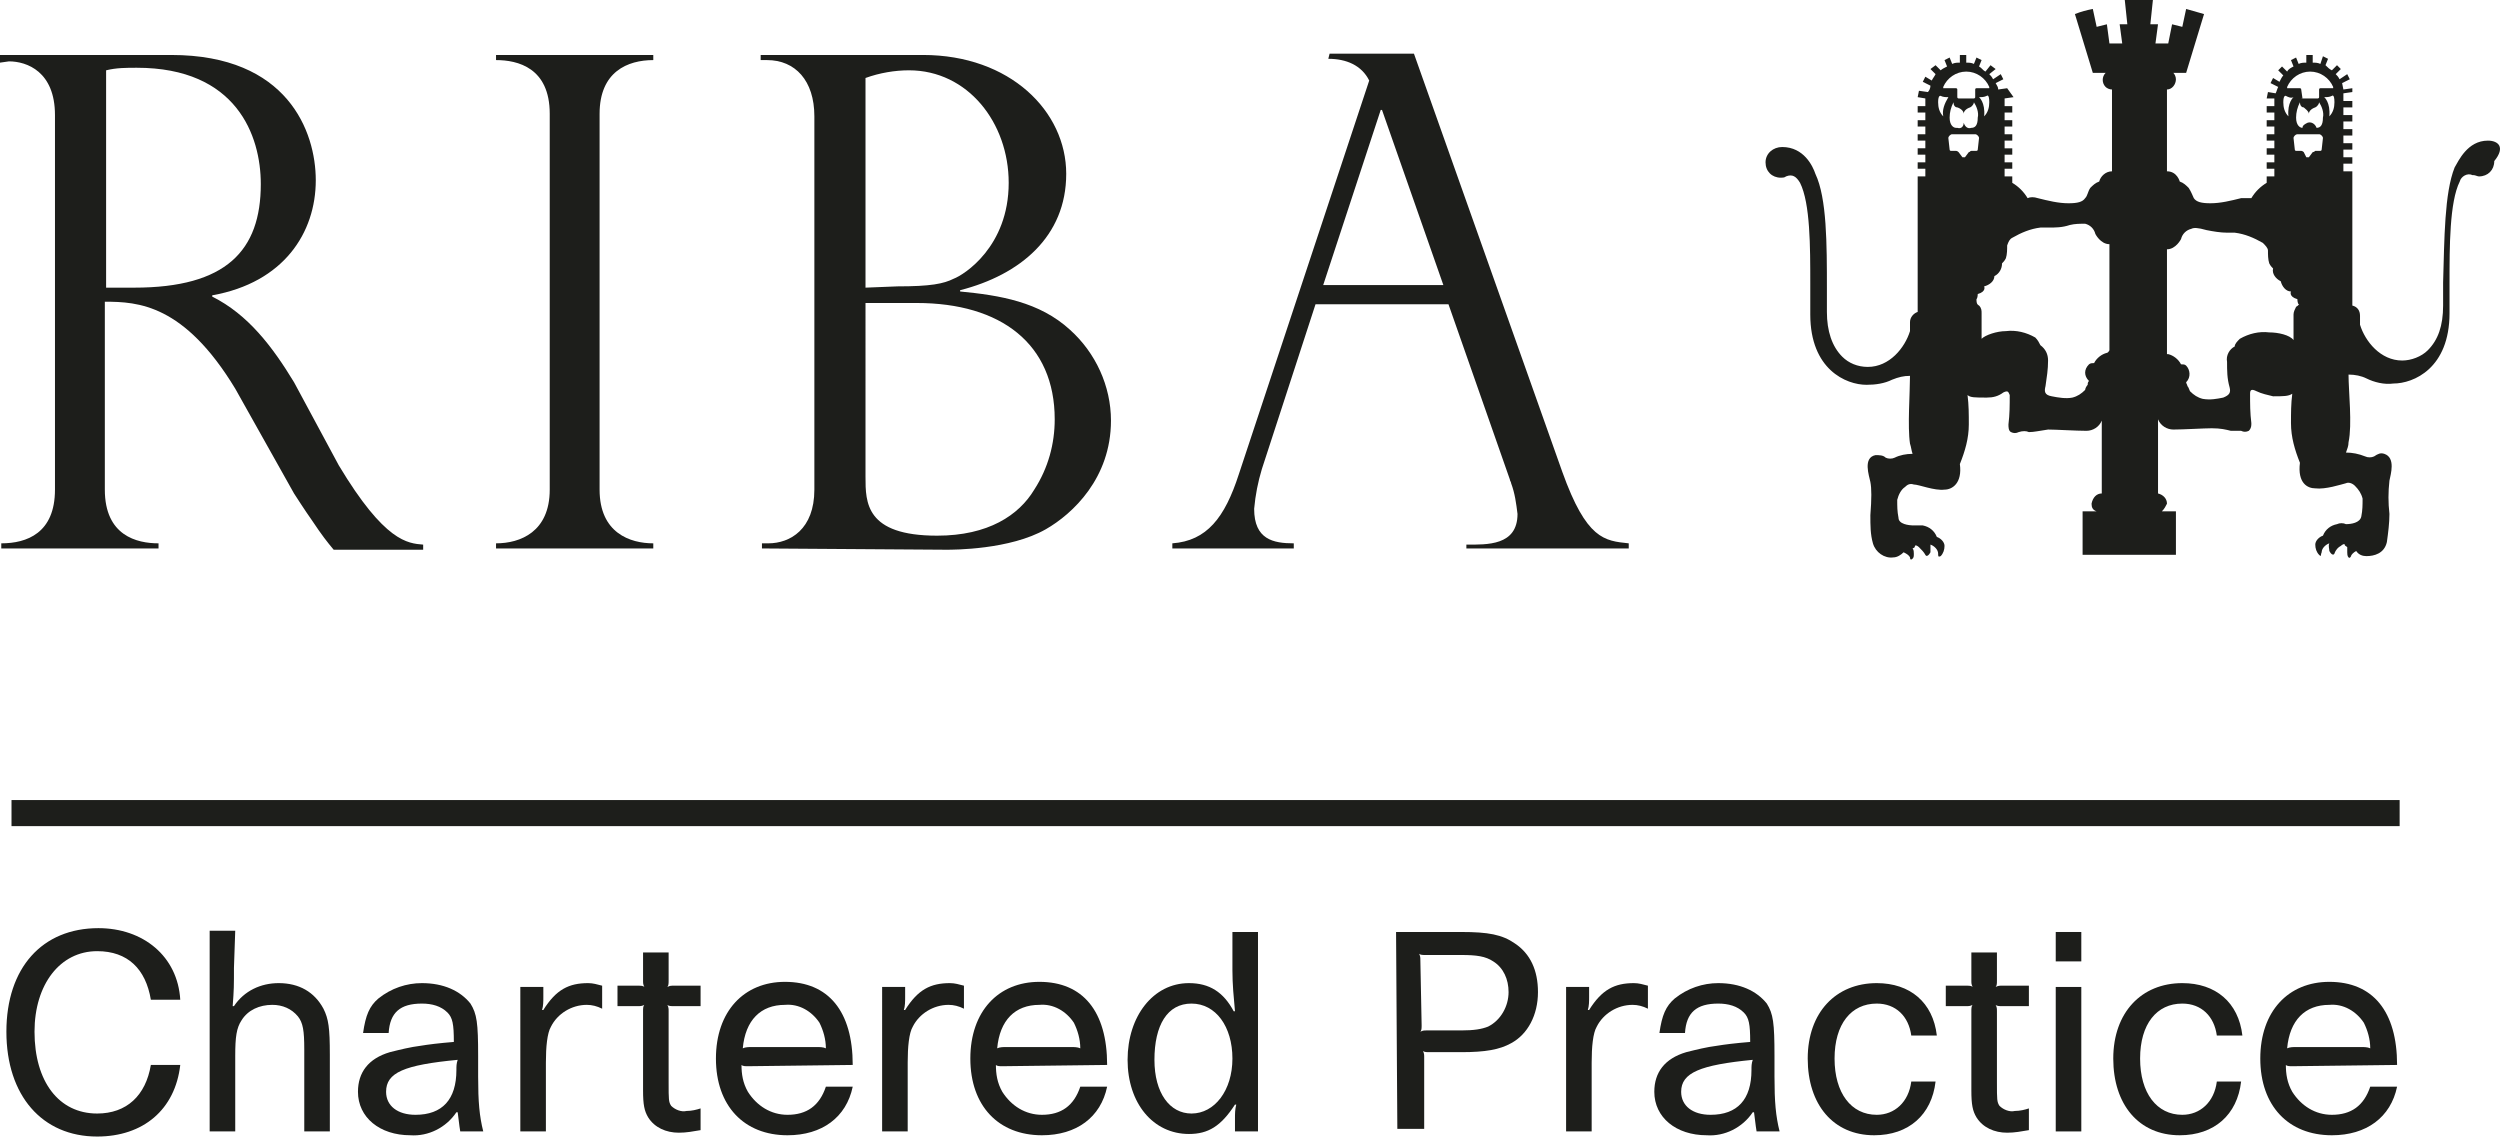 <?xml version="1.0" encoding="utf-8"?>
<!-- Generator: Adobe Illustrator 27.8.1, SVG Export Plug-In . SVG Version: 6.00 Build 0)  -->
<svg version="1.1" id="Layer_1" xmlns="http://www.w3.org/2000/svg" xmlns:xlink="http://www.w3.org/1999/xlink" x="0px" y="0px"
	 viewBox="0 0 195.55 88.9" style="enable-background:new 0 0 195.55 88.9;" xml:space="preserve">
<style type="text/css">
	.st0{fill:#1D1E1B;}
	.st1{fill:none;stroke:#1D1E1B;stroke-width:2.04;stroke-miterlimit:10;}
</style>
<g>
	<path class="st0" d="M14.1,83.3c-0.4,3.5-2.9,5.6-6.5,5.6
		c-4.3,0-7.1-3.2-7.1-8.2s2.8-8.1,7.2-8.1
		c3.5,0,6.2,2.2,6.4,5.6h-2.3C11.4,75.8,10,74.4,7.6,74.4
		c-2.9,0-4.9,2.6-4.9,6.3c0,3.9,1.9,6.4,4.9,6.4
		c2.3,0,3.8-1.4,4.2-3.8H14.1z"/>
	<path class="st0" d="M18.3,75.7c0,1.4,0,1.7-0.1,3h0.1
		c0.8-1.2,2.1-1.8,3.5-1.8c1.6,0,2.8,0.7,3.5,2
		c0.4,0.8,0.5,1.5,0.5,3.6v6h-2v-6.4c0-1.5-0.1-2.1-0.5-2.6
		c-0.5-0.6-1.2-0.9-2-0.9c-1,0-1.9,0.4-2.4,1.2
		c-0.4,0.6-0.5,1.3-0.5,2.8v5.9h-2V72.8h2L18.3,75.7L18.3,75.7z"/>
	<path class="st0" d="M30.2,85.4c0,1.1,0.9,1.8,2.3,1.8
		c2.1,0,3.2-1.2,3.2-3.5c0-0.3,0-0.5,0.1-0.8
		C31.6,83.3,30.2,83.9,30.2,85.4L30.2,85.4z M36,88.5
		c-0.1-0.6-0.1-0.8-0.2-1.5h-0.1
		c-0.8,1.2-2.2,1.9-3.6,1.8c-2.4,0-4.1-1.4-4.1-3.4
		c0-1.5,0.8-2.6,2.5-3.1c0.8-0.2,1.6-0.4,2.4-0.5
		C33.5,81.7,34.3,81.6,35.5,81.5c0-1.4-0.1-1.9-0.5-2.3
		c-0.5-0.5-1.2-0.7-2-0.7c-1.7,0-2.5,0.7-2.6,2.3h-2
		c0.2-1.4,0.5-2.1,1.2-2.7c1-0.8,2.2-1.2,3.4-1.2
		c1.7,0,3,0.6,3.8,1.6c0.5,0.8,0.6,1.5,0.6,4.1v1.6
		c0,2,0.1,3.1,0.4,4.3H36L36,88.5z"/>
	<path class="st0" d="M42.5,77.2V78c0,0.3,0,0.7-0.1,1h0.1
		c1-1.6,2-2.1,3.5-2.1c0.4,0,0.7,0.1,1.1,0.2v1.8
		c-0.4-0.2-0.8-0.3-1.2-0.3c-1.2,0-2.3,0.7-2.8,1.7
		c-0.3,0.5-0.4,1.6-0.4,2.8V88.5h-2V77.2H42.5z"/>
	<path class="st0" d="M52.3,76.7c0,0.2,0,0.4-0.1,0.5
		c0.2-0.1,0.3-0.1,0.5-0.1h2.1v1.6h-2.1c-0.2,0-0.4,0-0.5-0.1
		c0.1,0.2,0.1,0.3,0.1,0.5v5.6c0,1.3,0,1.5,0.2,1.8
		c0.3,0.3,0.8,0.5,1.2,0.4c0.4,0,0.8-0.1,1.1-0.2v1.7
		C54.2,88.5,53.7,88.6,53.1,88.6c-1,0-1.9-0.4-2.4-1.2
		c-0.3-0.5-0.4-1-0.4-2.1v-6.2c0-0.2,0-0.4,0.1-0.5
		c-0.2,0.1-0.3,0.1-0.5,0.1h-1.6v-1.6h1.6c0.2,0,0.4,0,0.5,0.1
		c-0.1-0.2-0.1-0.3-0.1-0.5v-2.2h2v2.2l0,0L52.3,76.7z"/>
	<path class="st0" d="M63.9,81.9c0.2,0,0.5,0,0.7,0.1c0-0.7-0.2-1.4-0.5-2
		C63.5,79.1,62.5,78.5,61.4,78.6C59.5,78.6,58.3,79.8,58.1,82
		c0.2-0.1,0.5-0.1,0.7-0.1h5.1H63.9z M58.5,83.4
		c-0.2,0-0.4,0-0.5-0.1C58,84,58.1,84.7,58.5,85.4
		c0.7,1.1,1.8,1.8,3.1,1.8c1.5,0,2.5-0.7,3-2.2h2.1
		c-0.5,2.4-2.4,3.8-5.1,3.8c-3.4,0-5.6-2.3-5.6-6s2.2-6,5.4-6
		c3.4,0,5.3,2.3,5.3,6.5l-8.2,0.1l0,0L58.5,83.4z"/>
	<path class="st0" d="M70.8,77.2V78c0,0.3,0,0.7-0.1,1h0.1
		c1-1.6,2-2.1,3.5-2.1C74.7,76.9,75,77,75.4,77.1v1.8
		C75,78.7,74.6,78.6,74.2,78.6c-1.2,0-2.3,0.7-2.8,1.7
		C71.1,80.8,71,81.9,71,83.1V88.5h-2V77.2H70.8z"/>
	<path class="st0" d="M83.8,81.9c0.2,0,0.5,0,0.7,0.1c0-0.7-0.2-1.4-0.5-2
		c-0.6-0.9-1.6-1.5-2.7-1.4C79.4,78.6,78.2,79.8,78,82
		c0.2-0.1,0.5-0.1,0.7-0.1h5.1H83.8z M78.4,83.4
		c-0.2,0-0.4,0-0.5-0.1c0,0.7,0.1,1.4,0.5,2.1
		C79.1,86.5,80.2,87.2,81.5,87.2c1.5,0,2.5-0.7,3-2.2h2.1
		c-0.5,2.4-2.4,3.8-5.1,3.8c-3.4,0-5.6-2.3-5.6-6s2.2-6,5.4-6
		c3.4,0,5.3,2.3,5.3,6.5l-8.2,0.1l0,0L78.4,83.4z"/>
	<path class="st0" d="M90.3,82.9c0,2.6,1.2,4.2,2.9,4.2
		c1.8,0,3.2-1.8,3.2-4.3s-1.3-4.3-3.2-4.3
		S90.3,80.2,90.3,82.9z M96.6,88.5v-1c0-0.4,0-0.7,0.1-1.1h-0.1
		c-1.1,1.7-2.1,2.3-3.6,2.3c-2.8,0-4.8-2.4-4.8-5.8
		s2-6,4.8-6c1.6,0,2.7,0.7,3.5,2.2h0.1C96.5,78,96.4,77,96.4,75.9v-3
		h2V88.5H96.6z"/>
	<path class="st0" d="M111.2,80.2c0,0.2,0,0.4-0.1,0.5
		c0.2-0.1,0.3-0.1,0.5-0.1h2.7c1,0,1.6-0.1,2.1-0.3
		c1-0.5,1.6-1.6,1.6-2.7c0-1-0.4-1.9-1.2-2.4
		c-0.6-0.4-1.3-0.5-2.5-0.5h-2.8c-0.2,0-0.4,0-0.5-0.1
		c0.1,0.2,0.1,0.3,0.1,0.5l0.1,5.1l0,0H111.2z M109.2,72.9h5.1
		c2.1,0,3.2,0.2,4.2,0.9c1.2,0.8,1.8,2.1,1.8,3.8
		c0,1.8-0.8,3.3-2.1,4c-0.9,0.5-2,0.7-3.9,0.7h-2.5
		c-0.2,0-0.4,0-0.5-0.1c0.1,0.2,0.1,0.3,0.1,0.5v5.6h-2.1
		L109.2,72.9L109.2,72.9z"/>
	<path class="st0" d="M124.3,77.2V78c0,0.3,0,0.7-0.1,1h0.1
		c1-1.6,2-2.1,3.5-2.1c0.4,0,0.7,0.1,1.1,0.2v1.8
		c-0.4-0.2-0.8-0.3-1.2-0.3c-1.2,0-2.3,0.7-2.8,1.7
		c-0.3,0.5-0.4,1.6-0.4,2.8V88.5h-2V77.2h1.8H124.3z"/>
	<path class="st0" d="M131.5,85.4c0,1.1,0.9,1.8,2.3,1.8
		c2.1,0,3.2-1.2,3.2-3.5c0-0.3,0-0.5,0.1-0.8
		C133,83.3,131.5,83.9,131.5,85.4L131.5,85.4z M137.4,88.5
		c-0.1-0.6-0.1-0.8-0.2-1.5h-0.1
		c-0.8,1.2-2.2,1.9-3.6,1.8c-2.4,0-4.1-1.4-4.1-3.4
		c0-1.5,0.8-2.6,2.5-3.1c0.8-0.2,1.6-0.4,2.4-0.5
		c0.6-0.1,1.4-0.2,2.6-0.3c0-1.4-0.1-1.9-0.5-2.3
		c-0.5-0.5-1.2-0.7-2-0.7c-1.7,0-2.5,0.7-2.6,2.3h-2
		c0.2-1.4,0.5-2.1,1.2-2.7c1-0.8,2.2-1.2,3.4-1.2
		c1.7,0,3,0.6,3.8,1.6c0.5,0.8,0.6,1.5,0.6,4.1v1.6
		c0,2,0.1,3.1,0.4,4.3h-1.8L137.4,88.5z"/>
	<path class="st0" d="M151.4,84.6c-0.3,2.6-2.1,4.2-4.8,4.2
		c-3.2,0-5.2-2.4-5.2-6s2.2-5.9,5.4-5.9
		c2.6,0,4.4,1.5,4.7,4.1h-2c-0.2-1.5-1.2-2.5-2.7-2.5
		c-2,0-3.3,1.6-3.3,4.3s1.3,4.4,3.3,4.4c1.4,0,2.5-1,2.7-2.6
		h1.9H151.4z"/>
	<path class="st0" d="M156.2,76.7c0,0.2,0,0.4-0.1,0.5
		c0.2-0.1,0.3-0.1,0.5-0.1h2.1v1.6h-2.1c-0.2,0-0.4,0-0.5-0.1
		c0.1,0.2,0.1,0.3,0.1,0.5v5.6c0,1.3,0,1.5,0.2,1.8
		c0.3,0.3,0.8,0.5,1.2,0.4c0.4,0,0.8-0.1,1.1-0.2v1.7
		c-0.6,0.1-1.1,0.2-1.7,0.2c-1,0-1.9-0.4-2.4-1.2
		c-0.3-0.5-0.4-1-0.4-2.1v-6.2c0-0.2,0-0.4,0.1-0.5
		c-0.2,0.1-0.3,0.1-0.5,0.1h-1.6v-1.6h1.6c0.2,0,0.4,0,0.5,0.1
		c-0.1-0.2-0.1-0.3-0.1-0.5v-2.2h2v2.2l0,0L156.2,76.7z"/>
	<path class="st0" d="M162.8,77.2V88.5h-2V77.2H162.8z M160.8,72.9h2v2.3h-2V72.9z
		"/>
	<path class="st0" d="M175.3,84.6c-0.3,2.6-2.1,4.2-4.8,4.2
		c-3.2,0-5.2-2.4-5.2-6s2.2-5.9,5.4-5.9
		c2.6,0,4.4,1.5,4.7,4.1h-2c-0.2-1.5-1.2-2.5-2.7-2.5
		c-2,0-3.3,1.6-3.3,4.3s1.3,4.4,3.3,4.4c1.4,0,2.5-1,2.7-2.6
		h1.9H175.3z"/>
	<path class="st0" d="M184.7,81.9c0.2,0,0.5,0,0.7,0.1c0-0.7-0.2-1.4-0.5-2
		c-0.6-0.9-1.6-1.5-2.7-1.4c-1.9,0-3.1,1.2-3.3,3.4
		c0.2-0.1,0.5-0.1,0.7-0.1H184.7z M179.3,83.4
		c-0.2,0-0.4,0-0.5-0.1c0,0.7,0.1,1.4,0.5,2.1
		c0.7,1.1,1.8,1.8,3.1,1.8c1.5,0,2.5-0.7,3-2.2h2.1
		c-0.5,2.4-2.4,3.8-5.1,3.8c-3.4,0-5.6-2.3-5.6-6s2.2-6,5.4-6
		c3.4,0,5.3,2.3,5.3,6.5l-8.2,0.1
		C179.3,83.4,179.3,83.4,179.3,83.4z"/>
	<line class="st1" x1="0.9" y1="63.6" x2="187.7" y2="63.6"/>
	<path class="st0" d="M0.7,4.8c1.4,0,3.6,0.8,3.6,4.2v29.3
		C4.3,41.7,2.1,42.5,0.1,42.5v0.4h12.3V42.5
		c-1.7,0-4.2-0.6-4.2-4.2V23.6c2.6,0,6.2,0.2,10.2,6.8
		l4.6,8.2c0,0,0.9,1.4,1.4,2.1c0.8,1.2,1.2,1.7,1.7,2.3h7
		v-0.4c-1.2-0.1-3-0.2-6.6-6.2l-3.5-6.5
		c-1.7-2.8-3.6-5.3-6.4-6.7v-0.1c5.6-1,8.1-4.9,8.1-9
		c0-3.8-2.2-9.8-11.3-9.8H0v0.6l0.7-0.1L0.7,4.8z
		 M8.3,22.5V5.5c0.8-0.2,1.6-0.2,2.4-0.2
		c7.8,0,9.7,5.3,9.7,9.1c0,5.2-2.7,8.1-9.9,8.1H8.3z"/>
	<path class="st0" d="M51.1,4.7c-2,0-4.2,0.9-4.2,4.2v29.4
		c0,3.4,2.4,4.2,4.2,4.2v0.4H38.8V42.5C40.7,42.5,43,41.6,43,38.3
		V8.9c0-3.6-2.5-4.2-4.2-4.2V4.3h12.3V4.7z"/>
	<path class="st0" d="M71.7,23.7c6.6,0,10.8,3.2,10.8,9.1
		c0,1.9-0.5,3.8-1.6,5.5c-1.2,2-3.6,3.6-7.6,3.6
		c-5.6,0-5.6-2.6-5.6-4.6V23.7h4H71.7z M74,43
		c0.6,0,5,0,7.8-1.6c2.1-1.2,5.1-4,5.1-8.5
		c0-2.7-1.2-5.3-3.2-7.1c-2.4-2.2-5.5-2.7-8.6-3v-0.1
		c4.7-1.2,8.3-4.2,8.3-9.1S79,4.3,72.2,4.3H59.5v0.4h0.5
		c2.2,0,3.7,1.6,3.7,4.4v29.2c0,3.1-1.9,4.2-3.6,4.2h-0.5
		v0.4l14.4,0.1L74,43z M67.7,22.5V6.1
		c1.1-0.4,2.3-0.6,3.4-0.6c4.6,0,7.8,4.1,7.8,8.8
		c0,5-3.5,7.2-4.3,7.5c-0.8,0.4-1.8,0.6-4.4,0.6L67.7,22.5
		L67.7,22.5z"/>
	<path class="st0" d="M103.5,22.3l4.5-13.7h0.1l4.8,13.7h-9.4H103.5z
		 M103.9,4.6c1.4,0,2.6,0.5,3.2,1.7L96.9,37.1
		C95.8,40.5,94.4,42.3,91.7,42.5v0.4h9.5V42.5c-1.6,0-3.1-0.3-3.1-2.7
		c0.1-1.1,0.3-2.1,0.6-3.1l4.2-12.9h10.4L118.1,37.5
		c0,0.1,0.1,0.2,0.1,0.3c0.3,0.8,0.4,1.6,0.5,2.4
		c0,2.5-2.4,2.4-4,2.4v0.3h12.7V42.5c-1.9-0.2-3.3-0.3-5.2-5.6
		L110.6,4.2h-6.6l-0.1,0.4l0,0L103.9,4.6z"/>
	<path class="st0" d="M180.6,8.9c0-0.2,0.2-0.4,0.5-0.5
		c0.2-0.1,0.3-0.3,0.3-0.4c0.2,0.3,0.4,0.8,0.3,1.2
		c0,0.6-0.2,0.8-0.5,0.8c-0.1-0.3-0.4-0.5-0.7-0.4
		c-0.2,0.1-0.4,0.2-0.4,0.4c-0.2,0-0.5-0.2-0.5-0.8
		c0-0.4,0.1-0.8,0.3-1.2c0,0.2,0.1,0.4,0.3,0.4
		c0.1,0.1,0.4,0.3,0.4,0.5 M152,9.1
		C151.7,8.8,151.6,8.4,151.6,8c0-0.6,0.2-0.5,0.2-0.5
		c0.2,0.1,0.4,0.1,0.6,0.1c-0.3,0.5-0.5,1-0.4,1.5H152z
		 M154.8,7.6c0.2,0,0.4,0,0.6-0.1c0,0,0.2-0.2,0.2,0.5
		c0,0.4-0.1,0.8-0.4,1.1c0.1-1.1-0.4-1.5-0.4-1.5H154.8z
		 M179,9.1C178.7,8.8,178.6,8.4,178.6,8c0-0.6,0.2-0.5,0.2-0.5
		c0.2,0.1,0.4,0.2,0.6,0.1c0,0-0.5,0.4-0.4,1.5H179z
		 M181.8,7.6c0.2,0,0.4,0,0.6-0.1c0,0,0.2-0.2,0.2,0.5
		c0,0.4-0.1,0.8-0.4,1.1c0.1-1.1-0.4-1.5-0.4-1.5H181.8z
		 M180.1,7.7C180,7.7,180,7.6,180.1,7.7l-0.1-0.7
		c0,0,0-0.1-0.1-0.1h-1V6.8c0.3-0.7,1-1.2,1.8-1.2
		s1.5,0.5,1.8,1.2v0.1h-1c0,0-0.1,0-0.1,0.1v0.6c0,0,0,0.1-0.1,0.1
		h-1.2L180.1,7.7z M181.4,10.5c0.067,0,0.133,0.033,0.2,0.1l0,0
		c0.067,0.067,0.1,0.133,0.1,0.2l-0.1,0.9
		c0,0.1-0.1,0.1-0.1,0.1h-0.4c0,0-0.1,0.1-0.2,0.1
		l-0.3,0.4h-0.2l-0.2-0.4c0,0-0.1-0.1-0.2-0.1h-0.4
		c-0.1,0-0.1-0.1-0.1-0.1l-0.1-0.9c0-0.067,0.033-0.133,0.1-0.2
		l0,0c0,0,0.1-0.1,0.2-0.1H181.4z M153.6,8.9c0-0.2,0.2-0.4,0.5-0.5
		c0.2-0.1,0.3-0.3,0.3-0.4c0.2,0.3,0.4,0.8,0.3,1.2
		c0,0.6-0.2,0.8-0.5,0.8c-0.3,0.1-0.5-0.1-0.6-0.4l0,0
		c0,0.3-0.2,0.5-0.5,0.4h-0.1c-0.2,0-0.5-0.2-0.5-0.8
		c0-0.4,0.1-0.8,0.3-1.2c0,0.2,0.1,0.4,0.3,0.4
		C153.4,8.5,153.6,8.7,153.6,8.9 M153.7,7.7h-0.5
		c0,0-0.1,0-0.1-0.1V7c0,0,0-0.1-0.1-0.1h-1V6.8
		c0.3-0.7,1-1.2,1.8-1.2s1.5,0.5,1.8,1.2v0.1h-1
		c0,0-0.1,0-0.1,0.1v0.6c0,0,0,0.1-0.1,0.1h-0.7H153.7z
		 M154.5,10.5c0.067,0,0.133,0.033,0.2,0.1l0,0
		c0.067,0.067,0.1,0.133,0.1,0.2l-0.1,0.9
		c0,0.1-0.1,0.1-0.1,0.1h-0.4c-0.1,0-0.1,0.1-0.2,0.1
		l-0.3,0.4h-0.2l-0.3-0.4c0,0-0.1-0.1-0.2-0.1h-0.4
		c-0.1,0-0.1-0.1-0.1-0.1l-0.1-0.9c0-0.067,0.033-0.133,0.1-0.2
		l0,0c0.067-0.067,0.133-0.1,0.2-0.1H154.5z M179.6,24
		c-0.1,0.2-0.2,0.4-0.2,0.6v2c-0.3-0.4-1.2-0.6-1.9-0.6
		c-0.8-0.1-1.6,0.1-2.3,0.5c-0.2,0.2-0.4,0.4-0.4,0.6
		c-0.4,0.2-0.7,0.7-0.6,1.2c0,0.7,0,1.3,0.2,2
		c0.1,0.4,0,0.6-0.5,0.8c-0.5,0.1-1,0.2-1.6,0.1
		c-0.4-0.1-0.7-0.3-1-0.6c-0.1-0.2-0.1-0.3-0.2-0.4
		c0-0.1-0.1-0.2-0.1-0.3c0.4-0.4,0.3-1,0-1.3l0,0
		c-0.1-0.1-0.2-0.1-0.4-0.1c-0.2-0.4-0.6-0.7-1-0.8h-0.1
		v-8.2l0,0c0.7,0,1.1-0.8,1.1-0.8
		c0.1-0.4,0.4-0.7,0.8-0.8c0.2-0.1,0.5-0.1,1.2,0.1
		c0.5,0.1,1.1,0.2,1.6,0.2h0.6c0.8,0.1,1.5,0.4,2.2,0.8
		c0.2,0.2,0.4,0.4,0.4,0.6c0,0.3,0,0.7,0.1,1
		c0.1,0.2,0.2,0.3,0.3,0.4c-0.1,0.4,0.2,0.8,0.6,1
		c0.1,0.4,0.4,0.8,0.8,0.8c0,0-0.2,0.4,0.5,0.6
		c0,0,0,0.3,0.1,0.4c0.1-0.1,0,0.1-0.2,0.2L179.6,24z
		 M164.8,27.6c-0.4,0.1-0.8,0.4-1,0.8c-0.1,0-0.3,0-0.4,0.1
		c-0.4,0.4-0.4,0.9,0,1.3l0,0c-0.1,0.1-0.1,0.2-0.1,0.3
		c-0.1,0.1-0.2,0.3-0.2,0.4c-0.3,0.3-0.6,0.5-1,0.6
		c-0.5,0.1-1.1,0-1.6-0.1c-0.6-0.1-0.6-0.4-0.5-0.8
		c0.1-0.7,0.2-1.3,0.2-2c0-0.5-0.2-0.9-0.6-1.2
		c-0.1-0.2-0.2-0.4-0.4-0.6c-0.7-0.4-1.5-0.6-2.3-0.5
		c-0.7,0-1.6,0.3-1.9,0.6v-2c0-0.2,0-0.4-0.2-0.6
		c-0.2-0.1-0.2-0.3-0.2-0.5c0.1-0.1,0.1-0.4,0.1-0.4
		c0.7-0.2,0.5-0.6,0.5-0.6c0.4-0.1,0.8-0.4,0.8-0.8
		c0.4-0.2,0.6-0.6,0.6-1c0.1-0.1,0.2-0.2,0.3-0.4
		c0.1-0.3,0.1-0.7,0.1-1c0.1-0.3,0.2-0.5,0.4-0.6
		c0.7-0.4,1.4-0.7,2.2-0.8h0.6c0.6,0,1.1,0,1.7-0.2
		c0.4-0.1,0.8-0.1,1.2-0.1c0.4,0.1,0.7,0.4,0.8,0.8
		c0,0,0.4,0.8,1.1,0.8l0,0v8.3c-0.1,0.2-0.2,0.2-0.2,0.2l0,0
		L164.8,27.6z M194.6,11c-1.6,0-2.3,1.6-2.6,2.1
		c-0.8,2-0.8,5.6-0.9,9v1.8c0,1.6-0.4,2.7-1.2,3.5
		c-0.5,0.5-1.3,0.8-2,0.8c-1.7,0-2.9-1.5-3.3-2.8v-0.7
		c0-0.4-0.2-0.7-0.6-0.8v-10.5h-0.7v-0.6h0.7v-0.5h-0.7v-0.6
		h0.7v-0.5h-0.7v-0.6h0.7v-0.5h-0.7V9.5h0.7V9h-0.7V8.4h0.7v-0.5h-0.7
		V7.3l0.7-0.1V6.9l-0.7,0.1l-0.1-0.5l0.6-0.3l-0.2-0.4
		l-0.6,0.4c-0.1-0.2-0.2-0.3-0.3-0.4l0.4-0.4l-0.3-0.3
		l-0.4,0.4c-0.2-0.1-0.3-0.2-0.5-0.4l0.2-0.5l-0.4-0.2
		l-0.2,0.6c-0.2-0.1-0.4-0.1-0.6-0.1V4.3h-0.5v0.6
		c-0.2,0-0.4,0-0.6,0.1l-0.2-0.5l-0.4,0.2l0.2,0.5
		c-0.2,0.1-0.4,0.2-0.5,0.4l-0.4-0.4l-0.3,0.3l0.4,0.4
		c-0.1,0.1-0.2,0.3-0.3,0.5l-0.5-0.3l-0.2,0.4l0.6,0.3
		c-0.1,0.2-0.1,0.3-0.2,0.5l-0.6-0.1l-0.1,0.5h0.6v0.6h-0.6v0.5
		h0.6v0.6h-0.6v0.5h0.6v0.6h-0.6v0.5h0.6v0.6h-0.6v0.5h0.6v0.6
		h-0.6v0.5h0.6v0.6h-0.6v0.5c-0.5,0.3-0.9,0.7-1.2,1.2h-0.8
		c-0.8,0.2-1.6,0.4-2.4,0.4c-0.7,0-1.1-0.1-1.3-0.4
		c-0.1-0.2-0.2-0.5-0.4-0.8c-0.2-0.2-0.4-0.4-0.7-0.5
		c0,0-0.2-0.8-1-0.8l0,0V7c0.4,0,0.7-0.4,0.7-0.8
		c0-0.2-0.1-0.4-0.2-0.5h1l1.4-4.6l-1.4-0.4l-0.3,1.4
		c0,0-0.4-0.1-0.8-0.2l-0.3,1.5h-1l0.2-1.5h-0.6L168.4,0h-2.2
		l0.2,1.9h-0.6l0.2,1.5h-1l-0.2-1.5C164.4,2,164,2.1,164,2.1
		l-0.3-1.4c-0.5,0.1-0.9,0.2-1.4,0.4l1.4,4.6h1
		C164.4,6,164.4,6.5,164.7,6.8C164.8,6.9,165,7,165.2,7v6.4l0,0
		c-0.5,0-0.9,0.4-1,0.8c-0.3,0.1-0.5,0.3-0.7,0.5
		c-0.2,0.3-0.2,0.6-0.4,0.8c-0.2,0.3-0.6,0.4-1.3,0.4
		c-0.8,0-1.6-0.2-2.4-0.4c-0.3-0.1-0.6-0.1-0.8,0
		c-0.3-0.5-0.7-0.9-1.2-1.2v-0.5h-0.6v-0.6h0.6v-0.5h-0.6v-0.6
		h0.6v-0.5h-0.6v-0.6h0.6v-0.5h-0.6V9.9h0.6v-0.5h-0.6V8.8h0.6v-0.5
		h-0.6V7.7l0.7-0.1l-0.5-0.7l-0.7,0.1c0-0.2-0.1-0.3-0.2-0.5
		l0.6-0.3l-0.2-0.4l-0.6,0.4c-0.1-0.2-0.2-0.3-0.3-0.4
		l0.5-0.4l-0.4-0.3l-0.4,0.5c-0.2-0.1-0.3-0.3-0.5-0.4l0.2-0.5
		l-0.4-0.2l-0.2,0.5c-0.2-0.1-0.4-0.1-0.6-0.1V4.3h-0.5v0.6
		c-0.2,0-0.4,0-0.6,0.1l-0.2-0.5l-0.4,0.2l0.2,0.5
		c-0.2,0.1-0.4,0.2-0.5,0.3l-0.4-0.4l-0.4,0.3l0.4,0.4
		c-0.1,0.2-0.2,0.3-0.3,0.5l-0.5-0.3l-0.2,0.4l0.6,0.3
		c0,0.2-0.1,0.4-0.2,0.5l-0.7-0.1l-0.1,0.5l0.6,0.1v0.6h-0.6
		v0.5h0.6v0.6h-0.6v0.5h0.6v0.6h-0.6v0.5h0.6v0.6h-0.6v0.5h0.6
		v0.6h-0.6v0.5h0.6v0.6h-0.6v10.6
		c-0.3,0.1-0.6,0.4-0.6,0.8v0.7
		c-0.4,1.3-1.6,2.8-3.3,2.8c-0.8,0-1.5-0.3-2-0.8
		c-0.8-0.8-1.2-2-1.2-3.5v-1.8c0-3.5,0-7.1-0.9-9
		c-0.2-0.6-0.9-2.1-2.6-2.1c-0.7,0-1.3,0.5-1.3,1.2l0,0
		c0,0.7,0.5,1.2,1.2,1.2c0.1,0,0.3,0,0.4-0.1l0,0
		c0.5-0.2,0.8,0,1.1,0.5c0.8,1.6,0.8,5,0.8,7.9v2.4
		c0,4.3,2.8,5.5,4.4,5.5c0.7,0,1.4-0.1,2-0.4
		c0.5-0.2,0.9-0.3,1.4-0.3c0,1.3-0.2,4,0,5.3
		c0.1,0.3,0.1,0.5,0.2,0.8c-0.5,0-1,0.1-1.4,0.3
		c-0.2,0.1-0.5,0.1-0.7,0c-0.2-0.2-0.5-0.2-0.8-0.2
		c-1,0.2-0.5,1.6-0.4,2.1s0.1,1.3,0,2.6c0,0.8,0,1.5,0.2,2.2
		c0.2,0.7,0.9,1.2,1.6,1.1c0.3,0,0.6-0.2,0.8-0.4
		c0.2,0.1,0.4,0.2,0.5,0.4c0,0.2,0.1,0.2,0.2,0.1
		c0.1-0.1,0.1-0.2,0.1-0.4c0-0.1,0-0.3-0.1-0.4
		c0.2-0.1,0.1,0,0.2-0.2c0-0.1,0.2,0,0.3,0.1
		c0.2,0.2,0.4,0.4,0.5,0.6s0.3,0,0.4-0.2v-0.6
		c0.3,0.1,0.6,0.4,0.6,0.7c0,0.2,0,0.3,0.2,0.2
		c0.2-0.2,0.3-0.5,0.3-0.8c0-0.3-0.3-0.6-0.6-0.7l0,0
		c-0.2-0.5-0.6-0.8-1.1-0.9h-0.7c-0.4,0-1.2-0.1-1.2-0.6
		c-0.1-0.5-0.1-0.9-0.1-1.4c0.1-0.4,0.3-0.8,0.6-1
		c0.2-0.2,0.4-0.3,0.7-0.2c0.4,0,1.6,0.5,2.4,0.4
		c0.6,0,1.4-0.5,1.2-2c0.4-1,0.7-2,0.7-3.1c0-0.8,0-1.5-0.1-2.3
		c0.2,0.2,0.6,0.2,1.5,0.2c0.5,0,0.9-0.1,1.3-0.4
		c0.4-0.2,0.4,0,0.5,0.2c0,0.8,0,1.5-0.1,2.3
		c0,0.2,0,0.5,0.2,0.6s0.4,0.1,0.6,0c0.3-0.1,0.6-0.1,0.8,0
		c0.4,0,0.8-0.1,1.5-0.2c0.6,0,2.2,0.1,3,0.1
		c0.5,0,1-0.3,1.2-0.8v5.7c-0.4,0-0.7,0.3-0.8,0.8
		c0,0.3,0.1,0.5,0.4,0.6h-1.1v3.4h7.3v-3.4h-1.1
		c0.2-0.2,0.3-0.4,0.4-0.6c0-0.4-0.3-0.7-0.7-0.8v-5.8
		c0.2,0.5,0.7,0.8,1.2,0.8c0.8,0,2.4-0.1,3-0.1
		c0.7,0,1.1,0.1,1.5,0.2h0.8c0.2,0.1,0.4,0.1,0.6,0
		c0.2-0.2,0.2-0.4,0.2-0.6c-0.1-0.8-0.1-1.5-0.1-2.3
		c0-0.3,0.1-0.4,0.5-0.2s0.9,0.3,1.3,0.4c0.8,0,1.2,0,1.5-0.2
		c-0.1,0.8-0.1,1.5-0.1,2.3c0,1.1,0.3,2.1,0.7,3.1
		c-0.2,1.6,0.6,2,1.2,2c0.8,0.1,2-0.3,2.4-0.4
		c0.2-0.1,0.5,0,0.7,0.2c0.3,0.3,0.5,0.6,0.6,1
		c0,0.5,0,0.9-0.1,1.4s-0.8,0.6-1.2,0.6c-0.2-0.1-0.5-0.1-0.7,0
		c-0.5,0.1-0.9,0.4-1.1,0.9l0,0c-0.3,0.1-0.6,0.4-0.6,0.7
		c0,0.3,0.1,0.6,0.3,0.8c0.2,0.2,0.1,0,0.2-0.2
		c0-0.3,0.3-0.6,0.6-0.7c-0.1,0.2,0,0.4,0,0.6
		c0.1,0.2,0.3,0.4,0.4,0.2c0.1-0.3,0.3-0.5,0.5-0.6
		c0.1-0.1,0.3-0.2,0.3-0.1c0,0.1,0.1,0.1,0.2,0.2v0.4
		c0,0.1,0,0.3,0.1,0.4c0.067,0.067,0.133,0.033,0.2-0.1
		c0-0.1,0.2-0.3,0.4-0.4c0.2,0.3,0.5,0.4,0.8,0.4
		c0.6,0,1.4-0.2,1.6-1.1c0.1-0.7,0.2-1.5,0.2-2.2
		c-0.1-0.9-0.1-1.7,0-2.6c0.1-0.5,0.5-1.8-0.4-2.1
		c-0.3-0.1-0.5,0-0.8,0.2c-0.2,0.1-0.5,0.1-0.7,0
		c-0.5-0.2-1-0.3-1.5-0.3c0.1-0.3,0.2-0.5,0.2-0.8
		c0.3-1.4,0-4,0-5.3c0.5,0,1,0.1,1.4,0.3
		c0.6,0.3,1.4,0.5,2.1,0.4c1.6,0,4.4-1.2,4.4-5.5v-2.4
		c0-2.8,0-6.3,0.8-7.9c0.1-0.4,0.6-0.7,1-0.5h0.1
		c0.1,0,0.3,0.1,0.4,0.1c0.7,0,1.2-0.5,1.2-1.2
		c0.9-1.1,0.3-1.6-0.5-1.6l0,0L194.6,11z"/>
</g>
</svg>
